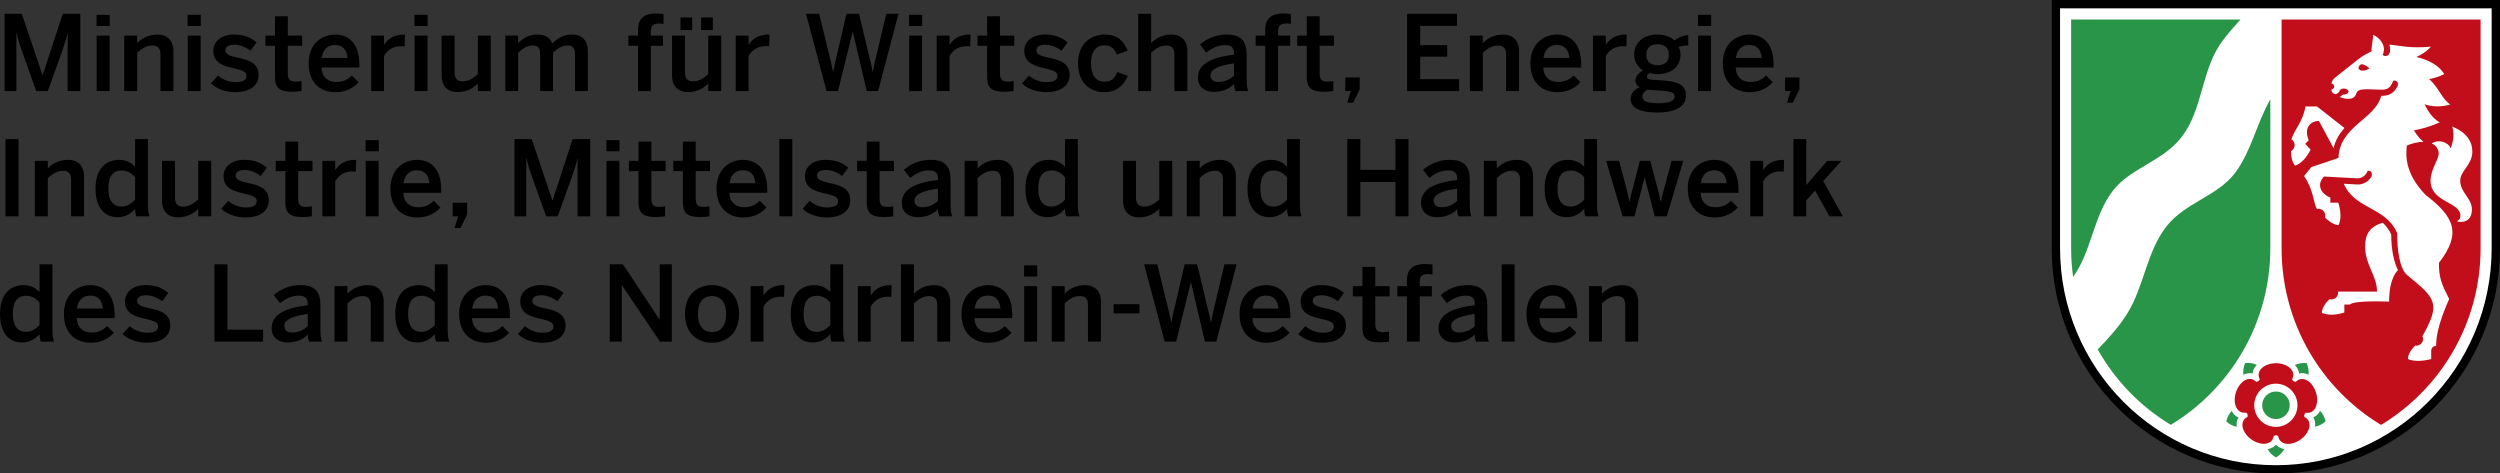 <?xml version="1.0" encoding="utf-8"?>
<!-- Generator: Adobe Illustrator 22.1.0, SVG Export Plug-In . SVG Version: 6.00 Build 0)  -->
<svg version="1.1" xmlns="http://www.w3.org/2000/svg" xmlns:xlink="http://www.w3.org/1999/xlink" x="0px" y="0px"
	 viewBox="0 0 2394.6 453.5" style="enable-background:new 0 0 2394.6 453.5;" xml:space="preserve">
<rect x="0" y="0" width="2394.6" height="453.5" fill="#333333" stroke="none"/>
<style type="text/css">
	.st0{fill-rule:evenodd;clip-rule:evenodd;fill:#FFFFFF;}
	.st1{fill-rule:evenodd;clip-rule:evenodd;}
	.st2{fill:#289548;}
	.st3{fill-rule:evenodd;clip-rule:evenodd;fill:#C20E1A;}
</style>
<g id="Hilfslinien">
</g>
<g id="Text">
	<path d="M4.4,13.2h16.5l19.8,58.7h0.2l19.2-58.7h16.8v74H64.8V32h-0.2c-1.1,5.1-2.7,9.9-4.4,15.1L45.8,87.2H34.7L20.4,47.1
		c-1.8-5.3-2.9-8.5-4.5-15.6h-0.2v55.7H4.4V13.2z M92.5,14.2h12.6v10.7H92.5V14.2z M92.6,34.1H105v53.1H92.6V34.1z M119,34.1h12.4
		v7.2c3.4-3.6,9.8-8.2,19.4-8.2c9.3,0,15.3,5.5,15.3,16v38.1h-12.4v-35c0-5.9-2.5-8.6-7.9-8.6s-9.9,2.8-14.4,6.9v36.7H119V34.1z
		 M179.7,14.2h12.6v10.7h-12.6V14.2z M179.8,34.1h12.4v53.1h-12.4V34.1z M202.1,79.9l6.7-7.5c4,3.4,9.9,6.3,16.7,6.3
		c6.6,0,10.6-1.7,10.6-6.1c0-4.3-5.4-5.6-11.8-7.1c-9.1-2.1-20-4.5-20-16.8c0-9.3,8-15.6,19.7-15.6c10.1,0,16.3,2.9,21.8,7.5l-5.9,8
		c-3.9-3.2-10.2-5.8-15-5.8c-6.8,0-9,2.4-9,5.4c0,4.3,5.3,5.6,11.6,7c9.1,2,20.2,4.3,20.2,16.7c0,11.2-10.1,16.4-22.2,16.4
		C215.7,88.3,206.9,84.8,202.1,79.9z M263.4,73.3V43.9h-9.2v-9.8h9.2V15.6h12.3v18.5h13.7v9.8h-13.7v26.3c0,5.7,1.7,8,7.8,8
		c1.8,0,4.1-0.3,5.3-0.7v9.7c-1.3,0.3-5.9,0.7-9,0.7C266.3,87.9,263.4,82.9,263.4,73.3z M295.6,60.7c0-20.2,14.3-27.6,25.3-27.6
		c11.9,0,23.3,7.1,23.3,28.7v2.9h-36.3c0.5,9.6,6.4,13.8,14.2,13.8c6.9,0,10.9-2.3,14.9-6.2l6.5,6.4c-5.5,6.1-12.8,9.6-22.3,9.6
		C307.9,88.3,295.6,80.2,295.6,60.7z M332.9,55.5c-0.7-8.1-4.7-12.4-12.1-12.4c-6,0-11.5,3.4-12.7,12.4H332.9z M355.5,34.1h12.3v8.7
		h0.2c3.3-5.3,9-9.7,19.1-9.7h0.8l-0.4,11.3c-0.6-0.1-2.6-0.2-3.3-0.2c-7.9,0-12.9,3.7-16.4,9.4v33.6h-12.3V34.1z M397,14.2h12.6
		v10.7H397V14.2z M397.1,34.1h12.4v53.1h-12.4V34.1z M423,72.2V34.1h12.4v35.2c0,5.9,2.5,8.6,7.9,8.6c5.4,0,9.9-2.8,14.4-6.9V34.1
		h12.4v53.1h-12.4V80c-3.4,3.6-9.8,8.2-19.4,8.2C429,88.2,423,82.7,423,72.2z M484,34.1h12.3v7.3c4.1-4.5,10.1-8.3,18.2-8.3
		c8.9,0,12.4,3.5,14.5,8.7c4.2-4.6,10.5-8.7,18.6-8.7c10.8,0,15.5,6.5,15.5,16v38.1h-12.3v-35c0-5.9-1.7-8.6-7.5-8.6
		c-5,0-9,2.8-13.6,6.9v36.7h-12.3v-35c0-5.9-1.7-8.6-7.5-8.6c-4.9,0-9,2.8-13.6,6.9v36.7H484V34.1z M611.1,43.9h-9.2v-9.8h9.2v-5.4
		c0-8.9,3.7-15.8,17.2-15.8c2.3,0,6.4,0.4,7.3,0.5v9.5c-0.8-0.2-2.8-0.4-4.2-0.4c-4.4,0-8,1.2-8,6.9v4.7H635v9.8h-11.6v43.3h-12.3
		V43.9z M643.7,72.2V34.1h12.4v35.2c0,5.9,2.5,8.6,7.9,8.6c5.4,0,9.9-2.8,14.4-6.9V34.1h12.4v53.1h-12.4V80
		c-3.4,3.6-9.8,8.2-19.4,8.2C649.7,88.2,643.7,82.7,643.7,72.2z M651.8,16.7H663v12.1h-11.2V16.7z M671.5,16.7h11.3v12.1h-11.3V16.7
		z M704.7,34.1H717v8.7h0.2c3.3-5.3,9-9.7,19.1-9.7h0.8l-0.4,11.3c-0.6-0.1-2.6-0.2-3.3-0.2c-7.9,0-12.9,3.7-16.4,9.4v33.6h-12.3
		V34.1z M772,13.2h12.6l9.4,38.3c1.5,5.9,2.9,11.4,3.9,17.2h0.2c1-5.7,2.3-11.2,3.8-17.1l8.9-38.4h12l9.2,38.6
		c1.6,6.3,2.8,10.7,3.9,16.9h0.2c1.1-6.4,2.2-10.3,3.6-16.6l9.2-38.9h11.7l-19.5,74h-10.9l-13.3-56.7h-0.2l-14,56.7h-11L772,13.2z
		 M870.7,14.2h12.6v10.7h-12.6V14.2z M870.8,34.1h12.4v53.1h-12.4V34.1z M897.2,34.1h12.3v8.7h0.2c3.3-5.3,9-9.7,19.1-9.7h0.8
		l-0.4,11.3c-0.6-0.1-2.6-0.2-3.3-0.2c-7.9,0-12.9,3.7-16.4,9.4v33.6h-12.3V34.1z M945.5,73.3V43.9h-9.2v-9.8h9.2V15.6h12.3v18.5
		h13.7v9.8h-13.7v26.3c0,5.7,1.7,8,7.8,8c1.8,0,4.1-0.3,5.3-0.7v9.7c-1.3,0.3-5.9,0.7-9,0.7C948.4,87.9,945.5,82.9,945.5,73.3z
		 M978.9,79.9l6.7-7.5c4,3.4,9.9,6.3,16.7,6.3c6.6,0,10.6-1.7,10.6-6.1c0-4.3-5.4-5.6-11.8-7.1c-9.1-2.1-20-4.5-20-16.8
		c0-9.3,8-15.6,19.7-15.6c10.1,0,16.3,2.9,21.8,7.5l-5.9,8c-3.9-3.2-10.2-5.8-15-5.8c-6.8,0-9,2.4-9,5.4c0,4.3,5.3,5.6,11.6,7
		c9.1,2,20.2,4.3,20.2,16.7c0,11.2-10.1,16.4-22.2,16.4C992.5,88.3,983.7,84.8,978.9,79.9z M1032.6,60.7c0-20.3,13.7-27.6,25.5-27.6
		c13.2,0,18.8,7.3,22,15.5l-10.4,3.7c-2.1-6-5.9-8.9-11.8-8.9c-7,0-12.9,4.6-12.9,17.3c0,11.3,4.6,17.5,12.7,17.5
		c5.6,0,9.5-1.7,12.4-9.2l10.2,3.7c-3.8,8.5-10.1,15.6-22.9,15.6C1045.1,88.3,1032.6,80.1,1032.6,60.7z M1090.2,13.2h12.4v28.1
		c3.4-3.6,9.8-8.2,19.4-8.2c9.3,0,15.3,5.5,15.3,16v38.1h-12.4v-35c0-5.9-2.5-8.6-7.9-8.6s-9.9,2.8-14.4,6.9v36.7h-12.4V13.2z
		 M1147.4,74.4c0-11.5,9.8-19.2,34.6-22v-1.6c0-5.3-2.8-7.6-8.7-7.6c-7.4,0-13.4,3.6-17.9,7.2l-6-7.7c5.7-5.2,14.6-9.6,25.6-9.6
		c14.2,0,19.1,6.8,19.1,19.2v21.9c0,6.4,0.4,10.3,1.5,13h-12.4c-0.7-2.2-1.2-3.8-1.2-6.8c-5.4,5.5-11.7,7.6-19.6,7.6
		C1153.8,88,1147.4,83.2,1147.4,74.4z M1182,72.4V60.7c-14.7,2-22.5,5.6-22.5,11.4c0,4.2,2.9,6.4,7.4,6.4
		C1173.2,78.5,1178.1,76.1,1182,72.4z M1211.9,43.9h-9.2v-9.8h9.2v-5.4c0-8.9,3.7-15.8,17.2-15.8c2.3,0,6.4,0.4,7.3,0.5v9.5
		c-0.8-0.2-2.8-0.4-4.2-0.4c-4.4,0-8,1.2-8,6.9v4.7h11.6v9.8h-11.6v43.3h-12.3V43.9z M1251.7,73.3V43.9h-9.2v-9.8h9.2V15.6h12.3
		v18.5h13.7v9.8H1264v26.3c0,5.7,1.7,8,7.8,8c1.8,0,4.1-0.3,5.3-0.7v9.7c-1.3,0.3-5.9,0.7-9,0.7
		C1254.6,87.9,1251.7,82.9,1251.7,73.3z M1293.9,87.2h-5.3v-13h13.8v11.3l-6.3,12.9h-5.7L1293.9,87.2z M1347.8,13.2h47.8v11.6h-35.3
		v18.4h25.9v11.1h-25.9v21.5h37.3v11.4h-49.8V13.2z M1407.9,34.1h12.4v7.2c3.4-3.6,9.8-8.2,19.4-8.2c9.3,0,15.3,5.5,15.3,16v38.1
		h-12.4v-35c0-5.9-2.5-8.6-7.9-8.6s-9.9,2.8-14.4,6.9v36.7h-12.4V34.1z M1465.9,60.7c0-20.2,14.3-27.6,25.3-27.6
		c11.9,0,23.3,7.1,23.3,28.7v2.9h-36.3c0.5,9.6,6.4,13.8,14.2,13.8c6.9,0,10.9-2.3,14.9-6.2l6.5,6.4c-5.5,6.1-12.8,9.6-22.3,9.6
		C1478.2,88.3,1465.9,80.2,1465.9,60.7z M1503.2,55.5c-0.7-8.1-4.7-12.4-12.1-12.4c-6,0-11.5,3.4-12.7,12.4H1503.2z M1525.8,34.1
		h12.3v8.7h0.2c3.3-5.3,9-9.7,19.1-9.7h0.8l-0.4,11.3c-0.6-0.1-2.6-0.2-3.3-0.2c-7.9,0-12.9,3.7-16.4,9.4v33.6h-12.3V34.1z
		 M1561.9,94.8c0-5.3,3.3-9.1,8.7-11.2c-2.7-1.4-4.1-3.6-4.1-6.5c0-4,3.2-7.3,7.2-9.7c-5.4-3.4-8.4-8.8-8.4-15.3
		c0-10.9,8.4-19,22.3-19c7.3,0,12.7,2.4,16.3,5.6c3.4-2.7,8.8-4.8,13.2-5.2v10c-2.4,0-5.8,0.3-9.3,1.4c1.2,1.9,1.9,4.4,1.9,7.2
		c0,11.1-8.3,18.9-22.1,18.9c-3,0-4.8-0.4-7.4-1.1c-1.6,0.9-2.7,2-2.7,3.4c0,2.1,1.4,2.8,6.1,3.2l9.4,0.6c15.7,1,21.9,5.2,21.9,14.5
		c0,10.9-11,16.2-27.4,16.2C1569.2,107.8,1561.9,102.5,1561.9,94.8z M1604,92.7c0-3.8-2.7-5.2-13.5-5.9l-9.2-0.6
		c-1.1,0-2.1-0.1-3.2-0.3c-3.5,1.6-4.9,4.1-4.9,6.8c0,4.7,5.4,6.2,16.2,6.2C1598.4,98.9,1604,96.5,1604,92.7z M1598.5,52.5
		c0-6.6-3.8-10.2-10.8-10.2c-6.8,0-10.8,3.7-10.8,10.2c0,6.5,4.1,10,10.9,10C1594.5,62.5,1598.5,59,1598.5,52.5z M1626.4,14.2h12.6
		v10.7h-12.6V14.2z M1626.5,34.1h12.4v53.1h-12.4V34.1z M1650.2,60.7c0-20.2,14.3-27.6,25.3-27.6c11.9,0,23.3,7.1,23.3,28.7v2.9
		h-36.3c0.5,9.6,6.4,13.8,14.2,13.8c6.9,0,10.9-2.3,14.9-6.2l6.5,6.4c-5.5,6.1-12.8,9.6-22.3,9.6
		C1662.5,88.3,1650.2,80.2,1650.2,60.7z M1687.5,55.5c-0.7-8.1-4.7-12.4-12.1-12.4c-6,0-11.5,3.4-12.7,12.4H1687.5z M1715.1,87.2
		h-5.3v-13h13.8v11.3l-6.3,12.9h-5.7L1715.1,87.2z M5.2,133.2h12.6v74H5.2V133.2z M33.4,154.1h12.4v7.2c3.4-3.6,9.8-8.2,19.4-8.2
		c9.3,0,15.3,5.5,15.3,16v38.1H68.1v-35c0-5.9-2.5-8.6-7.9-8.6s-9.9,2.8-14.4,6.9v36.7H33.4V154.1z M91.5,180.8
		c0-18.4,9.1-27.7,22.7-27.7c5.7,0,11.3,2.3,15.2,6.7v-26.6h12.3v61c0,6.4,0.4,10.3,1.6,13h-12.7c-0.7-1.5-1.2-4.5-1.2-7.2
		c-3.9,4.5-9,8-16.9,8C100.4,208,91.5,199.2,91.5,180.8z M129.4,191.2v-21.3c-3.3-4.3-8.1-6.6-12.5-6.6c-9.3,0-13.1,6-13.1,17.8
		c0,11.2,4.8,16.8,12.7,16.8C121.6,197.9,126.5,194.7,129.4,191.2z M155.2,192.2v-38.1h12.4v35.2c0,5.9,2.5,8.6,7.9,8.6
		c5.4,0,9.9-2.8,14.4-6.9v-36.9h12.4v53.1h-12.4V200c-3.4,3.6-9.8,8.2-19.4,8.2C161.2,208.2,155.2,202.7,155.2,192.2z M211.9,199.9
		l6.7-7.5c4,3.4,9.9,6.3,16.7,6.3c6.6,0,10.6-1.7,10.6-6.1c0-4.3-5.4-5.6-11.8-7.1c-9.1-2.1-20-4.5-20-16.8c0-9.3,8-15.6,19.7-15.6
		c10.1,0,16.3,2.9,21.8,7.5l-5.9,8c-3.9-3.2-10.2-5.8-15-5.8c-6.8,0-9,2.4-9,5.4c0,4.3,5.3,5.6,11.6,7c9.1,2,20.2,4.3,20.2,16.7
		c0,11.2-10.1,16.4-22.2,16.4C225.5,208.3,216.7,204.8,211.9,199.9z M273.3,193.3v-29.4h-9.2v-9.8h9.2v-18.5h12.3v18.5h13.7v9.8
		h-13.7v26.3c0,5.7,1.7,8,7.8,8c1.8,0,4.1-0.3,5.3-0.7v9.7c-1.3,0.3-5.9,0.7-9,0.7C276.2,207.9,273.3,202.9,273.3,193.3z
		 M308.8,154.1h12.3v8.7h0.2c3.3-5.3,9-9.7,19.1-9.7h0.8l-0.4,11.3c-0.6-0.1-2.6-0.2-3.3-0.2c-7.9,0-12.9,3.7-16.4,9.4v33.6h-12.3
		V154.1z M350.2,134.2h12.6v10.7h-12.6V134.2z M350.3,154.1h12.4v53.1h-12.4V154.1z M374,180.7c0-20.2,14.3-27.6,25.3-27.6
		c11.9,0,23.3,7.1,23.3,28.7v2.9h-36.3c0.5,9.6,6.4,13.8,14.2,13.8c6.9,0,10.9-2.3,14.9-6.2l6.5,6.4c-5.5,6.1-12.8,9.6-22.3,9.6
		C386.3,208.3,374,200.2,374,180.7z M411.3,175.5c-0.7-8.1-4.7-12.4-12.1-12.4c-6,0-11.5,3.4-12.7,12.4H411.3z M438.9,207.2h-5.3
		v-13h13.8v11.3l-6.3,12.9h-5.7L438.9,207.2z M492.8,133.2h16.5l19.8,58.7h0.2l19.2-58.7h16.8v74h-12.1V152H553
		c-1.1,5.1-2.7,9.9-4.4,15.1l-14.4,40.1h-11.1l-14.3-40.1c-1.8-5.3-2.9-8.5-4.5-15.6h-0.2v55.7h-11.3V133.2z M580.8,134.2h12.6v10.7
		h-12.6V134.2z M580.9,154.1h12.4v53.1h-12.4V154.1z M611.6,193.3v-29.4h-9.2v-9.8h9.2v-18.5h12.3v18.5h13.7v9.8h-13.7v26.3
		c0,5.7,1.7,8,7.8,8c1.8,0,4.1-0.3,5.3-0.7v9.7c-1.3,0.3-5.9,0.7-9,0.7C614.5,207.9,611.6,202.9,611.6,193.3z M654.1,193.3v-29.4
		h-9.2v-9.8h9.2v-18.5h12.3v18.5h13.7v9.8h-13.7v26.3c0,5.7,1.7,8,7.8,8c1.8,0,4.1-0.3,5.3-0.7v9.7c-1.3,0.3-5.9,0.7-9,0.7
		C657,207.9,654.1,202.9,654.1,193.3z M686.3,180.7c0-20.2,14.3-27.6,25.3-27.6c11.9,0,23.3,7.1,23.3,28.7v2.9h-36.3
		c0.5,9.6,6.4,13.8,14.2,13.8c6.9,0,10.9-2.3,14.9-6.2l6.5,6.4c-5.5,6.1-12.8,9.6-22.3,9.6C698.6,208.3,686.3,200.2,686.3,180.7z
		 M723.6,175.5c-0.7-8.1-4.7-12.4-12.1-12.4c-6,0-11.5,3.4-12.7,12.4H723.6z M746.5,133.2h12.4v74h-12.4V133.2z M768.8,199.9
		l6.7-7.5c4,3.4,9.9,6.3,16.7,6.3c6.6,0,10.6-1.7,10.6-6.1c0-4.3-5.4-5.6-11.8-7.1c-9.1-2.1-20-4.5-20-16.8c0-9.3,8-15.6,19.7-15.6
		c10.1,0,16.3,2.9,21.8,7.5l-5.9,8c-3.9-3.2-10.2-5.8-15-5.8c-6.8,0-9,2.4-9,5.4c0,4.3,5.3,5.6,11.6,7c9.1,2,20.2,4.3,20.2,16.7
		c0,11.2-10.1,16.4-22.2,16.4C782.4,208.3,773.6,204.8,768.8,199.9z M830.2,193.3v-29.4H821v-9.8h9.2v-18.5h12.3v18.5h13.7v9.8
		h-13.7v26.3c0,5.7,1.7,8,7.8,8c1.8,0,4.1-0.3,5.3-0.7v9.7c-1.3,0.3-5.9,0.7-9,0.7C833.1,207.9,830.2,202.9,830.2,193.3z
		 M863.8,194.4c0-11.5,9.8-19.2,34.6-22v-1.6c0-5.3-2.8-7.6-8.7-7.6c-7.4,0-13.4,3.6-17.9,7.2l-6-7.7c5.7-5.2,14.6-9.6,25.6-9.6
		c14.2,0,19.1,6.8,19.1,19.2v21.9c0,6.4,0.4,10.3,1.5,13h-12.4c-0.7-2.2-1.2-3.8-1.2-6.8c-5.4,5.5-11.7,7.6-19.6,7.6
		C870.2,208,863.8,203.2,863.8,194.4z M898.4,192.4v-11.7c-14.7,2-22.5,5.6-22.5,11.4c0,4.2,2.9,6.4,7.4,6.4
		C889.6,198.5,894.5,196.1,898.4,192.4z M924,154.1h12.4v7.2c3.4-3.6,9.8-8.2,19.4-8.2c9.3,0,15.3,5.5,15.3,16v38.1h-12.4v-35
		c0-5.9-2.5-8.6-7.9-8.6s-9.9,2.8-14.4,6.9v36.7H924V154.1z M982.2,180.8c0-18.4,9.1-27.7,22.7-27.7c5.7,0,11.3,2.3,15.2,6.7v-26.6
		h12.3v61c0,6.4,0.4,10.3,1.6,13h-12.7c-0.7-1.5-1.2-4.5-1.2-7.2c-3.9,4.5-9,8-16.9,8C991.1,208,982.2,199.2,982.2,180.8z
		 M1020.1,191.2v-21.3c-3.3-4.3-8.1-6.6-12.5-6.6c-9.3,0-13.1,6-13.1,17.8c0,11.2,4.8,16.8,12.7,16.8
		C1012.3,197.9,1017.2,194.7,1020.1,191.2z M1075.7,192.2v-38.1h12.4v35.2c0,5.9,2.5,8.6,7.9,8.6s9.9-2.8,14.4-6.9v-36.9h12.4v53.1
		h-12.4V200c-3.4,3.6-9.8,8.2-19.4,8.2C1081.7,208.2,1075.7,202.7,1075.7,192.2z M1136.7,154.1h12.4v7.2c3.4-3.6,9.8-8.2,19.4-8.2
		c9.3,0,15.3,5.5,15.3,16v38.1h-12.4v-35c0-5.9-2.5-8.6-7.9-8.6s-9.9,2.8-14.4,6.9v36.7h-12.4V154.1z M1194.9,180.8
		c0-18.4,9.1-27.7,22.7-27.7c5.7,0,11.3,2.3,15.2,6.7v-26.6h12.3v61c0,6.4,0.4,10.3,1.6,13H1234c-0.7-1.5-1.2-4.5-1.2-7.2
		c-3.9,4.5-9,8-16.9,8C1203.8,208,1194.9,199.2,1194.9,180.8z M1232.8,191.2v-21.3c-3.3-4.3-8.1-6.6-12.5-6.6
		c-9.3,0-13.1,6-13.1,17.8c0,11.2,4.8,16.8,12.7,16.8C1225,197.9,1229.9,194.7,1232.8,191.2z M1290.5,133.2h12.5v29.5h33.6v-29.5
		h12.5v74h-12.5v-32.9H1303v32.9h-12.5V133.2z M1361.1,194.4c0-11.5,9.8-19.2,34.6-22v-1.6c0-5.3-2.8-7.6-8.7-7.6
		c-7.4,0-13.4,3.6-17.9,7.2l-6-7.7c5.7-5.2,14.6-9.6,25.6-9.6c14.2,0,19.1,6.8,19.1,19.2v21.9c0,6.4,0.4,10.3,1.5,13h-12.4
		c-0.7-2.2-1.2-3.8-1.2-6.8c-5.4,5.5-11.7,7.6-19.6,7.6C1367.5,208,1361.1,203.2,1361.1,194.4z M1395.7,192.4v-11.7
		c-14.7,2-22.5,5.6-22.5,11.4c0,4.2,2.9,6.4,7.4,6.4C1386.9,198.5,1391.8,196.1,1395.7,192.4z M1421.3,154.1h12.4v7.2
		c3.4-3.6,9.8-8.2,19.4-8.2c9.3,0,15.3,5.5,15.3,16v38.1H1456v-35c0-5.9-2.5-8.6-7.9-8.6s-9.9,2.8-14.4,6.9v36.7h-12.4V154.1z
		 M1479.5,180.8c0-18.4,9.1-27.7,22.7-27.7c5.7,0,11.3,2.3,15.2,6.7v-26.6h12.3v61c0,6.4,0.4,10.3,1.6,13h-12.7
		c-0.7-1.5-1.2-4.5-1.2-7.2c-3.9,4.5-9,8-16.9,8C1488.4,208,1479.5,199.2,1479.5,180.8z M1517.4,191.2v-21.3
		c-3.3-4.3-8.1-6.6-12.5-6.6c-9.3,0-13.1,6-13.1,17.8c0,11.2,4.8,16.8,12.7,16.8C1509.6,197.9,1514.5,194.7,1517.4,191.2z
		 M1538.4,154.1h12.5l5.8,22c1.6,6,2.6,10.1,4,16.9h0.2c1.6-7.2,2.5-11,4.2-17.1l5.6-21.8h10l5.9,22.2c1.7,5.9,2.6,9.9,4.1,16.7h0.2
		c1.6-6.9,2.5-10.7,4.2-16.5l6-22.4h11.2l-15.8,53.1H1585l-9.6-36.9h-0.2l-9.6,36.9h-11.4L1538.4,154.1z M1616.6,180.7
		c0-20.2,14.3-27.6,25.3-27.6c11.9,0,23.3,7.1,23.3,28.7v2.9h-36.3c0.5,9.6,6.4,13.8,14.2,13.8c6.9,0,10.9-2.3,14.9-6.2l6.5,6.4
		c-5.5,6.1-12.8,9.6-22.3,9.6C1628.9,208.3,1616.6,200.2,1616.6,180.7z M1653.9,175.5c-0.7-8.1-4.7-12.4-12.1-12.4
		c-6,0-11.5,3.4-12.7,12.4H1653.9z M1676.5,154.1h12.3v8.7h0.2c3.3-5.3,9-9.7,19.1-9.7h0.8l-0.4,11.3c-0.6-0.1-2.6-0.2-3.3-0.2
		c-7.9,0-12.9,3.7-16.4,9.4v33.6h-12.3V154.1z M1717.8,133.2h12.3v44.1l20.1-23.2h13.5l-17.3,19.4l18.8,33.7h-12.9l-13.7-24.6
		l-8.5,9.3v15.3h-12.3V133.2z M0,300.8c0-18.4,9.1-27.7,22.7-27.7c5.7,0,11.3,2.3,15.2,6.7v-26.6h12.3v61c0,6.4,0.4,10.3,1.6,13
		H39.1c-0.7-1.5-1.2-4.5-1.2-7.2c-3.9,4.5-9,8-16.9,8C8.9,328,0,319.2,0,300.8z M37.9,311.2v-21.3c-3.3-4.3-8.1-6.6-12.5-6.6
		c-9.3,0-13.1,6-13.1,17.8c0,11.2,4.8,16.8,12.7,16.8C30.1,317.9,35,314.7,37.9,311.2z M61.2,300.7c0-20.2,14.3-27.6,25.3-27.6
		c11.9,0,23.3,7.1,23.3,28.7v2.9H73.5c0.5,9.6,6.4,13.8,14.2,13.8c6.9,0,10.9-2.3,14.9-6.2l6.5,6.4c-5.5,6.1-12.8,9.6-22.3,9.6
		C73.5,328.3,61.2,320.2,61.2,300.7z M98.5,295.5c-0.7-8.1-4.7-12.4-12.1-12.4c-6,0-11.5,3.4-12.7,12.4H98.5z M117.5,319.9l6.7-7.5
		c4,3.4,9.9,6.3,16.7,6.3c6.6,0,10.6-1.7,10.6-6.1c0-4.3-5.4-5.6-11.8-7.1c-9.1-2.1-20-4.5-20-16.8c0-9.3,8-15.6,19.7-15.6
		c10.1,0,16.3,2.9,21.8,7.5l-5.9,8c-3.9-3.2-10.2-5.8-15-5.8c-6.8,0-9,2.4-9,5.4c0,4.3,5.3,5.6,11.6,7c9.1,2,20.2,4.3,20.2,16.7
		c0,11.2-10.1,16.4-22.2,16.4C131.1,328.3,122.3,324.8,117.5,319.9z M205.4,253.2h12.5v62.6H252v11.4h-46.6V253.2z M260.2,314.4
		c0-11.5,9.8-19.2,34.6-22v-1.6c0-5.3-2.8-7.6-8.7-7.6c-7.4,0-13.4,3.6-17.9,7.2l-6-7.7c5.7-5.2,14.6-9.6,25.6-9.6
		c14.2,0,19.1,6.8,19.1,19.2v21.9c0,6.4,0.4,10.3,1.5,13H296c-0.7-2.2-1.2-3.8-1.2-6.8c-5.4,5.5-11.7,7.6-19.6,7.6
		C266.6,328,260.2,323.2,260.2,314.4z M294.8,312.4v-11.7c-14.7,2-22.5,5.6-22.5,11.4c0,4.2,2.9,6.4,7.4,6.4
		C286,318.5,290.9,316.1,294.8,312.4z M320.4,274.1h12.4v7.2c3.4-3.6,9.8-8.2,19.4-8.2c9.3,0,15.3,5.5,15.3,16v38.1h-12.4v-35
		c0-5.9-2.5-8.6-7.9-8.6c-5.4,0-9.9,2.8-14.4,6.9v36.7h-12.4V274.1z M378.6,300.8c0-18.4,9.1-27.7,22.7-27.7
		c5.7,0,11.3,2.3,15.2,6.7v-26.6h12.3v61c0,6.4,0.4,10.3,1.6,13h-12.7c-0.7-1.5-1.2-4.5-1.2-7.2c-3.9,4.5-9,8-16.9,8
		C387.5,328,378.6,319.2,378.6,300.8z M416.5,311.2v-21.3c-3.3-4.3-8.1-6.6-12.5-6.6c-9.3,0-13.1,6-13.1,17.8
		c0,11.2,4.8,16.8,12.7,16.8C408.7,317.9,413.6,314.7,416.5,311.2z M439.8,300.7c0-20.2,14.3-27.6,25.3-27.6
		c11.9,0,23.3,7.1,23.3,28.7v2.9h-36.3c0.5,9.6,6.4,13.8,14.2,13.8c6.9,0,10.9-2.3,14.9-6.2l6.5,6.4c-5.5,6.1-12.8,9.6-22.3,9.6
		C452.1,328.3,439.8,320.2,439.8,300.7z M477.1,295.5c-0.7-8.1-4.7-12.4-12.1-12.4c-6,0-11.5,3.4-12.7,12.4H477.1z M496.1,319.9
		l6.7-7.5c4,3.4,9.9,6.3,16.7,6.3c6.6,0,10.6-1.7,10.6-6.1c0-4.3-5.4-5.6-11.8-7.1c-9.1-2.1-20-4.5-20-16.8c0-9.3,8-15.6,19.7-15.6
		c10.1,0,16.3,2.9,21.8,7.5l-5.9,8c-3.9-3.2-10.2-5.8-15-5.8c-6.8,0-9,2.4-9,5.4c0,4.3,5.3,5.6,11.6,7c9.1,2,20.2,4.3,20.2,16.7
		c0,11.2-10.1,16.4-22.2,16.4C509.7,328.3,500.9,324.8,496.1,319.9z M584,253.2h12.7l35,52.8h0.2v-52.8h11.6v74h-11.4l-36.3-53.9
		h-0.2v53.9H584V253.2z M656.1,300.7c0-19.6,12.9-27.6,25.9-27.6c12.9,0,25.9,8,25.9,27.6c0,19.4-13,27.6-25.9,27.6
		C669.1,328.3,656.1,320.1,656.1,300.7z M695.5,300.7c0-9.9-4.2-17.1-13.5-17.1c-8.9,0-13.5,6.4-13.5,17.1
		c0,10.1,4.1,17.3,13.5,17.3C690.9,318,695.5,311.6,695.5,300.7z M719,274.1h12.3v8.7h0.2c3.3-5.3,9-9.7,19.1-9.7h0.8l-0.4,11.3
		c-0.6-0.1-2.6-0.2-3.3-0.2c-7.9,0-12.9,3.7-16.4,9.4v33.6H719V274.1z M757.4,300.8c0-18.4,9.1-27.7,22.7-27.7
		c5.7,0,11.3,2.3,15.2,6.7v-26.6h12.3v61c0,6.4,0.4,10.3,1.6,13h-12.7c-0.7-1.5-1.2-4.5-1.2-7.2c-3.9,4.5-9,8-16.9,8
		C766.3,328,757.4,319.2,757.4,300.8z M795.3,311.2v-21.3c-3.3-4.3-8.1-6.6-12.5-6.6c-9.3,0-13.1,6-13.1,17.8
		c0,11.2,4.8,16.8,12.7,16.8C787.5,317.9,792.4,314.7,795.3,311.2z M821.7,274.1H834v8.7h0.2c3.3-5.3,9-9.7,19.1-9.7h0.8l-0.4,11.3
		c-0.6-0.1-2.6-0.2-3.3-0.2c-7.9,0-12.9,3.7-16.4,9.4v33.6h-12.3V274.1z M863,253.2h12.4v28.1c3.4-3.6,9.8-8.2,19.4-8.2
		c9.3,0,15.3,5.5,15.3,16v38.1h-12.4v-35c0-5.9-2.5-8.6-7.9-8.6s-9.9,2.8-14.4,6.9v36.7H863V253.2z M921,300.7
		c0-20.2,14.3-27.6,25.3-27.6c11.9,0,23.3,7.1,23.3,28.7v2.9h-36.3c0.5,9.6,6.4,13.8,14.2,13.8c6.9,0,10.9-2.3,14.9-6.2l6.5,6.4
		c-5.5,6.1-12.8,9.6-22.3,9.6C933.3,328.3,921,320.2,921,300.7z M958.3,295.5c-0.7-8.1-4.7-12.4-12.1-12.4c-6,0-11.5,3.4-12.7,12.4
		H958.3z M980.9,254.2h12.6v10.7h-12.6V254.2z M981,274.1h12.4v53.1H981V274.1z M1007.4,274.1h12.4v7.2c3.4-3.6,9.8-8.2,19.4-8.2
		c9.3,0,15.3,5.5,15.3,16v38.1h-12.4v-35c0-5.9-2.5-8.6-7.9-8.6s-9.9,2.8-14.4,6.9v36.7h-12.4V274.1z M1066.7,291.4h24.7v8.8h-24.7
		V291.4z M1095.9,253.2h12.6l9.4,38.3c1.5,5.9,2.9,11.4,3.9,17.2h0.2c1-5.7,2.3-11.2,3.8-17.1l8.9-38.4h12l9.2,38.6
		c1.6,6.3,2.8,10.7,3.9,16.9h0.2c1.1-6.4,2.2-10.3,3.6-16.6l9.2-38.9h11.7l-19.5,74h-10.9l-13.3-56.7h-0.2l-14,56.7h-11
		L1095.9,253.2z M1187.3,300.7c0-20.2,14.3-27.6,25.3-27.6c11.9,0,23.3,7.1,23.3,28.7v2.9h-36.3c0.5,9.6,6.4,13.8,14.2,13.8
		c6.9,0,10.9-2.3,14.9-6.2l6.5,6.4c-5.5,6.1-12.8,9.6-22.3,9.6C1199.6,328.3,1187.3,320.2,1187.3,300.7z M1224.6,295.5
		c-0.7-8.1-4.7-12.4-12.1-12.4c-6,0-11.5,3.4-12.7,12.4H1224.6z M1243.6,319.9l6.7-7.5c4,3.4,9.9,6.3,16.7,6.3
		c6.6,0,10.6-1.7,10.6-6.1c0-4.3-5.4-5.6-11.8-7.1c-9.1-2.1-20-4.5-20-16.8c0-9.3,8-15.6,19.7-15.6c10.1,0,16.3,2.9,21.8,7.5l-5.9,8
		c-3.9-3.2-10.2-5.8-15-5.8c-6.8,0-9,2.4-9,5.4c0,4.3,5.3,5.6,11.6,7c9.1,2,20.2,4.3,20.2,16.7c0,11.2-10.1,16.4-22.2,16.4
		C1257.2,328.3,1248.4,324.8,1243.6,319.9z M1305,313.3v-29.4h-9.2v-9.8h9.2v-18.5h12.3v18.5h13.7v9.8h-13.7v26.3c0,5.7,1.7,8,7.8,8
		c1.8,0,4.1-0.3,5.3-0.7v9.7c-1.3,0.3-5.9,0.7-9,0.7C1307.9,327.9,1305,322.9,1305,313.3z M1347.6,283.9h-9.2v-9.8h9.2v-5.4
		c0-8.9,3.7-15.8,17.2-15.8c2.3,0,6.4,0.4,7.3,0.5v9.5c-0.8-0.2-2.8-0.4-4.2-0.4c-4.4,0-8,1.2-8,6.9v4.7h11.6v9.8h-11.6v43.3h-12.3
		V283.9z M1377.9,314.4c0-11.5,9.8-19.2,34.6-22v-1.6c0-5.3-2.8-7.6-8.7-7.6c-7.4,0-13.4,3.6-17.9,7.2l-6-7.7
		c5.7-5.2,14.6-9.6,25.6-9.6c14.2,0,19.1,6.8,19.1,19.2v21.9c0,6.4,0.4,10.3,1.5,13h-12.4c-0.7-2.2-1.2-3.8-1.2-6.8
		c-5.4,5.5-11.7,7.6-19.6,7.6C1384.3,328,1377.9,323.2,1377.9,314.4z M1412.5,312.4v-11.7c-14.7,2-22.5,5.6-22.5,11.4
		c0,4.2,2.9,6.4,7.4,6.4C1403.7,318.5,1408.6,316.1,1412.5,312.4z M1438.4,253.2h12.4v74h-12.4V253.2z M1462.1,300.7
		c0-20.2,14.3-27.6,25.3-27.6c11.9,0,23.3,7.1,23.3,28.7v2.9h-36.3c0.5,9.6,6.4,13.8,14.2,13.8c6.9,0,10.9-2.3,14.9-6.2l6.5,6.4
		c-5.5,6.1-12.8,9.6-22.3,9.6C1474.4,328.3,1462.1,320.2,1462.1,300.7z M1499.4,295.5c-0.7-8.1-4.7-12.4-12.1-12.4
		c-6,0-11.5,3.4-12.7,12.4H1499.4z M1522,274.1h12.4v7.2c3.4-3.6,9.8-8.2,19.4-8.2c9.3,0,15.3,5.5,15.3,16v38.1h-12.4v-35
		c0-5.9-2.5-8.6-7.9-8.6s-9.9,2.8-14.4,6.9v36.7H1522V274.1z"/>
</g>
<g id="NRW_x5F_W_x5F_CMYK">
	<path id="Weiß" class="st0" d="M2180,451.4c-117.3,0-212.5-95.7-212.5-213.7V2.1h425.1l0,235.6
		C2392.5,355.7,2297.3,451.4,2180,451.4z"/>
	<path id="Schwarz" class="st1" d="M2386.6,237.8c0,114.8-92.6,207.8-206.7,207.8s-206.7-93-206.7-207.8V8h413.4L2386.6,237.8z
		 M2394.6,0l0,237.8c0,119.2-96.1,215.8-214.7,215.8c-118.5,0-214.7-96.6-214.7-215.8V0H2394.6z"/>
	<path id="Grün" class="st2" d="M2174.6,95.2v142.5c0,71.9-38.3,134.7-95.3,169.2c-29.1-17.5-53.3-42.4-70-72.2
		c10.4-10.8,20.5-21.8,28.4-34.6c16.1-26.1,18.5-59.2,37.6-83.5c17.7-22.5,48.8-28.8,65.5-50.9
		C2156.6,144.6,2161.5,117.9,2174.6,95.2z M1983.9,18.7h162.1c-6,6.6-11.9,13.4-17.3,20.6c-20.4,27.3-18.4,65.3-39.1,92
		c-18,23.3-48.6,29.4-65.5,51c-19.1,24.4-20.4,58-38.4,83c-1.2-9-1.9-18.2-1.9-27.5V18.7z M2180,401.4c-7.3,0-13.2-5.9-13.2-13.2
		c0-7.3,5.9-13.2,13.2-13.2c7.3,0,13.2,5.9,13.2,13.2C2193.2,395.5,2187.3,401.4,2180,401.4z M2222.3,393.5
		c2.6,2.8,4.4,6.4,5.2,10.1c-2.8,2.6-6.3,4.4-10.1,5.1c0.5-3.1,0.1-6.2-1.6-9C2218.7,398.6,2220.9,396.3,2222.3,393.5z
		 M2198.1,349.6c3.5-1.6,7.4-2.2,11.3-1.8c1.6,3.5,2.2,7.4,1.8,11.2c-2.8-1.5-5.9-2.1-9-1.2C2201.8,354.6,2200.3,351.8,2198.1,349.6
		z M2148.8,359c-0.5-3.8,0.2-7.7,1.7-11.3c3.8-0.4,7.7,0.2,11.2,1.8c-2.3,2.2-3.8,5-4,8.2C2154.7,357,2151.6,357.6,2148.8,359z
		 M2142.5,408.8c-3.8-0.8-7.3-2.5-10.1-5.1c0.8-3.8,2.6-7.3,5.2-10.1c1.4,2.8,3.5,5.1,6.5,6.3C2142.4,402.6,2142,405.7,2142.5,408.8
		z M2188,430.1c-1.9,3.4-4.7,6.2-8,8.1c-3.3-1.9-6.1-4.7-8-8c3.1-0.5,6-1.8,8-4.3C2182.1,428.3,2184.9,429.6,2188,430.1z"/>
	<path id="Rot" class="st3" d="M2200.6,388.2c0,11.4-9.3,20.7-20.7,20.7s-20.7-9.3-20.7-20.7c0-11.4,9.3-20.7,20.7-20.7
		S2200.6,376.8,2200.6,388.2z M2156.3,420.8c-8.7-6.3-11.9-17.3-3.6-21.5c0.6-1.5,0-3.2-1.3-4.1c-9.2,1.5-13.1-9.3-9.7-19.5
		c3.3-10.2,12.7-16.7,19.3-10c1.6,0.1,3-1,3.5-2.5c-4.3-8.3,4.8-15.3,15.5-15.3c10.7,0,19.8,7,15.5,15.3c0.4,1.5,1.9,2.6,3.5,2.5
		c6.6-6.6,16-0.2,19.3,10.1c3.3,10.2-0.5,21-9.7,19.5c-1.3,0.9-1.9,2.6-1.3,4.1c8.4,4.2,5.1,15.2-3.6,21.5c-8.7,6.3-20.1,6-21.6-3.2
		c-1.2-1-3-1-4.3,0C2176.4,426.8,2165,427.1,2156.3,420.8z M2239.6,279.3h37.2c0-15.3-11.4-25.4-11.4-43.3
		c0-11.7,4.6-19.1,16.9-22.6c3.1,2.8,5.8,6.3,8.1,11.1c0.1,15.7,2.7,26.5,6.5,34.3c0,0-8.5,6.4-8.5,30.1c0,0-33.6-1.5-37.6,2.8h-5.3
		v7.6c-8.3,2.7-16,2.8-21.5,0.3c0-6.7,7.2-12.9,7.2-12.9c0.7,0,1.4,0.1,2,0.1c3.5,0,6.4-2.9,6.4-6.4
		C2239.7,280.1,2239.6,279.7,2239.6,279.3z M2198.4,158.7c-4-4-4-12.5-4-14c0.6-0.3,1.1-0.7,1.6-1.2c2.5-2.5,2.5-6.6,0-9.1
		c-0.4-0.4-0.8-0.7-1.2-1c3.6-10.7,10.7-16.2,13.5-31.4h11l26.3,20.6c-4.7,5.3-8.6,11.5-10.4,19.3l-14-26c-9,0-14.5,7.4-9.8,18.5
		l-3.4,3.4l5.2,5.5C2209.3,151.2,2204.1,156.6,2198.4,158.7z M2306.4,343.9c0-6.6,6.5-12.3,7.1-12.9c0.3,0.1,0.7,0.1,1,0.1
		c3.5,0,6.4-2.9,6.4-6.4c0-1-0.2-1.9-0.6-2.7c17.6-31.4,13-36-14.4-58.3c-7.5-6.1-9.8-24-9.8-40.4c-10.9-25.4-40.2-22.4-51.2-47.3
		l12.8,0.7c6.6,0.4,11.2-3.6,13.4-6.9c2-3.1,0-7.2-3.3-6.1c-1.5,4.1-5.5,7.4-10,7.1l-31.8-1.7c-6.3,6.3-5,15.4,6.1,20.2v4.8h7.6
		c2.7,8.6,2.8,16.3,0.3,21.5c-6.1,0-12.9-7.2-12.9-7.2c0-0.8,0.1-1.4,0.1-2c0-3.5-2.9-6.4-6.4-6.4c-0.5,0-1,0.1-1.5,0.2
		c-3.6-5.7-3-18-12.4-31.6l7.1-8.6l25.9-8.7c0.7-30.3,35.6-37.3,40.9-59.5c7.5,0,12.1-2.2,15.7-9.3c0.9-1.8,0.5-6.1-4.2-5.2
		c-2.6,7.3-6,8.6-10.9,8.6c-12.6,0-22.7-2.1-24.4,3.5c-2.8,9.4-15.9,3.5-15.9,3.5l3.2-2.3c0.3,0,0.5,0,0.8,0c2.4,0,4.4-1.3,4.4-2.9
		c0-1.6-2-2.9-4.4-2.9c-2.4,0-4.4,1.3-4.4,2.9c0,0.1,0,0.2,0,0.3l-3,2.2c-3.9,0-4.5-3-4.6-4.5c1.5,0,2.7-1.3,2.7-2.8
		c0-1.6-1.1-2.8-2.6-2.8c0.1-1.2,0.7-3.5,3.5-5.8l22.3-17.7c3.2-2.6,9.7-6,12.6-7.5c-0.3-4.9,1.5-11.3,1.5-15.8c0,0,6.6,2.8,9.3,9.2
		c2,4.7,0.7,7.7-0.1,10c1.2,1.9,6.3,1.9,6.9-3c0.2-1.9,0.2-4.2-0.5-6.8c8.7,0.9,20.9,3.9,39.7,2c-3.8,4.4-8.7,7.6-13.9,9.9
		c9.4,2.2,20.9,6.8,26.7,16.4c-4.5,2.3-9.5,3.8-14.4,4.8c9,7.8,12.5,19.6,20.2,24.3c-10,2.8-18.2,2-24.7-0.2
		c3.1,6.4,8,13.9,14.6,17.3c-9,4.1-17.9,6.4-24.7,7.7c2.1,3.6,5.3,8,9.1,10.9c-7,0.3-12.7,2.2-16,3.7c-0.6,8.2-2.9,25.3,18,47.2
		c27.7,21,34.7,36.9,12.8,65.1c0,14.3,2.4,20,9.8,34.6c-0.6,1.4-3.7,8.3-6.7,16.7c-3.3,9.2-5.8,19.3-5.8,28.2c0,0-4.7,0-4.7,5v7.6
		C2320.3,346.2,2311.5,346.3,2306.4,343.9z M2259,65.5c3,5,10.6,0,10.6,0S2260.4,56.7,2259,65.5z M2368.1,145.2
		c0,12.8-11.6,18.3-11.6,27.9c0,11.3,11.2,16.7,11.2,27.6c0,11.3-8.9,13.2-14.6,11.2c0,0,3.6-0.9,3.6-5.3
		c0-13.4-28.6-12.6-28.6-33.6c0-11,7.8-19.7,7.8-26.2c0-3.3-2.5-7.9-6.7-9.4c5.9-4.2,15.7-1.6,18.2,4.7c2-5.3,3.9-13.2,1.5-20.8
		C2362.3,126.6,2368.1,135.4,2368.1,145.2L2368.1,145.2z M2185.3,18.7H2376v219.1c0,71.9-38.3,134.7-95.3,169.2
		c-57.1-34.4-95.3-97.3-95.3-169.2V18.7z"/>
</g>
</svg>

